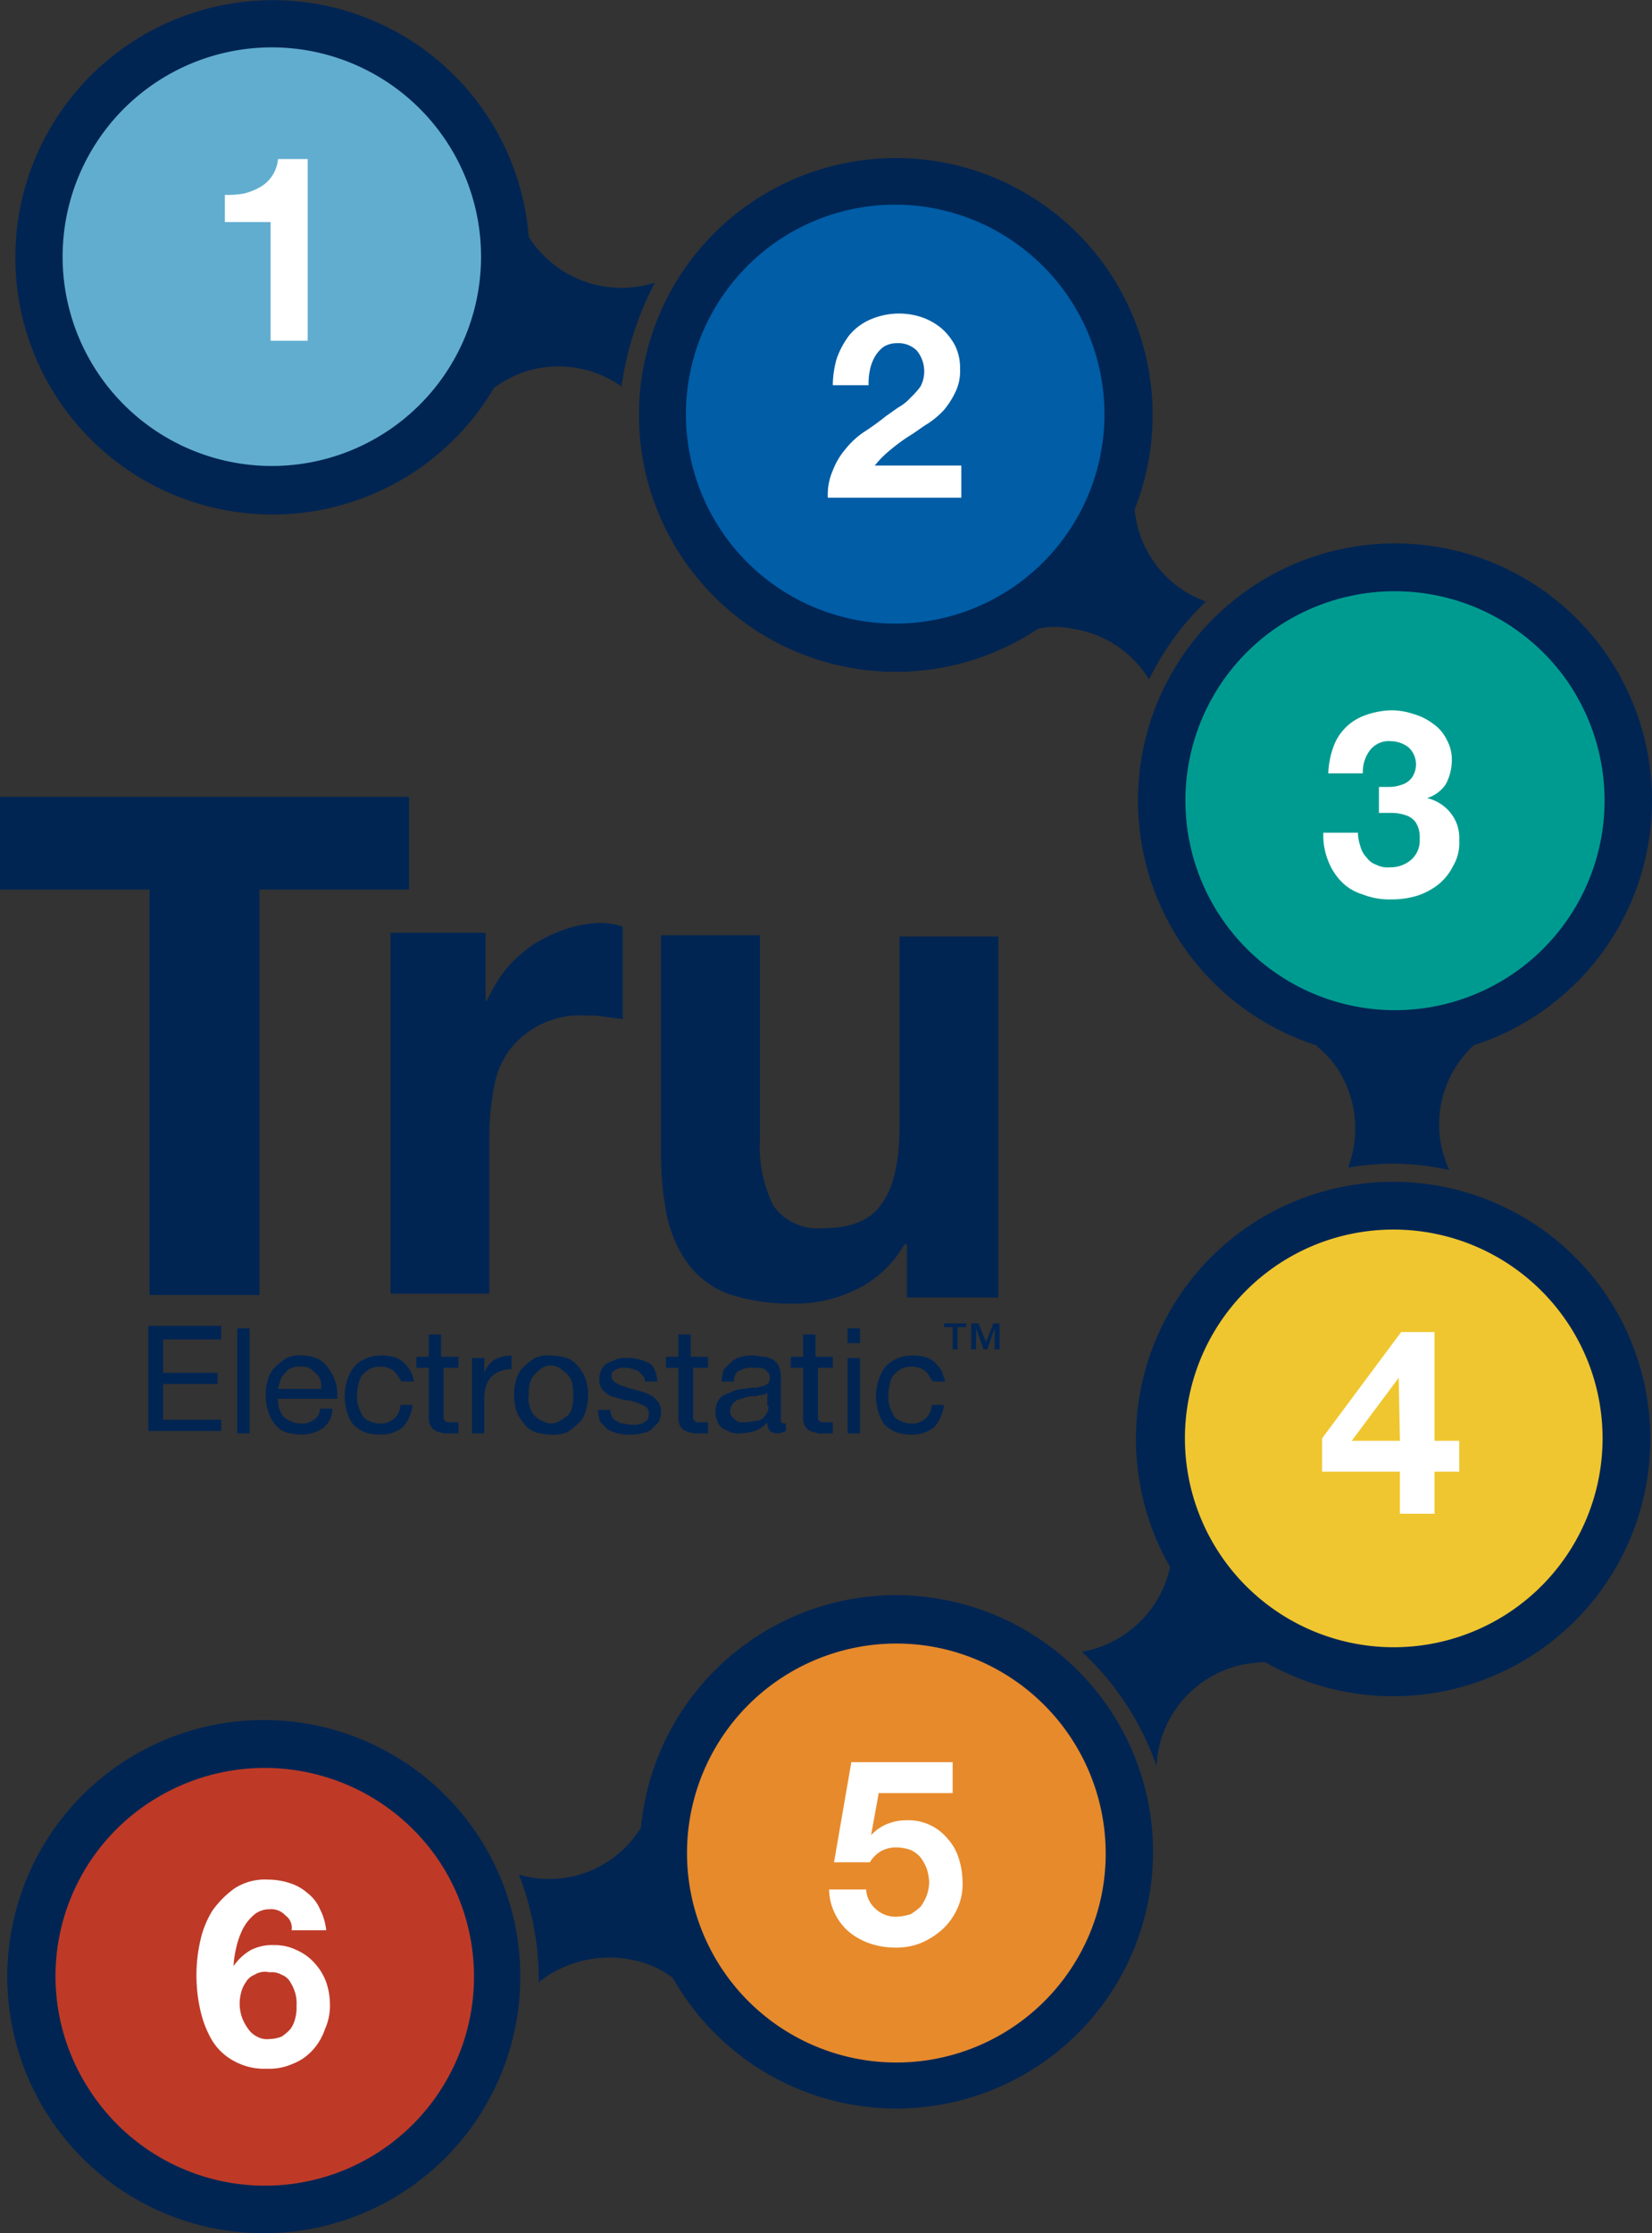 <?xml version="1.0" encoding="UTF-8"?> <svg xmlns="http://www.w3.org/2000/svg" viewBox="0 0 133.701 180.68"><rect x="0" y="0" width="133.701" height="180.68" fill="#333333" stroke="none"/><g id="f3f3d16d-ccf0-465a-9fe8-376e4399288f" data-name="Layer 2"><g id="e7d692a1-670f-4f24-bc1b-9deb8195ec53" data-name="Layer 1"><path d="M108.5,86.866a8.877,8.877,0,0,1,.6,7.6,20.6,20.6,0,0,1,8.2.2,8.706,8.706,0,0,1,2.2-10.3l-.1-4.5-12.9.2.1,4.6a7.937,7.937,0,0,1,1.9,2.2" style="fill:#002553"></path><path d="M98.2,121.666l-3.3,3a8.879,8.879,0,0,1-7,8.9.367.367,0,0,0-.3.1,23.004,23.004,0,0,1,6,9.2,8.805,8.805,0,0,1,7-8.2,13.203,13.203,0,0,1,2.8-.2l3.5-3.1Z" style="fill:#002553"></path><path d="M26.4.466a20.81,20.81,0,1,1-24.7,16,20.859,20.859,0,0,1,24.7-16" style="fill:#002553"></path><path d="M53,22.866h0a8.878,8.878,0,0,1-10.5-4.2l-4.4-.9-2.6,12.6,4.5,1a9.858,9.858,0,0,1,2.5-1.3,8.833,8.833,0,0,1,7.8,1.2,25.799,25.799,0,0,1,2.7-8.4" style="fill:#002553"></path><path d="M85.4,17.266a20.787,20.787,0,1,1-29.2,3.4,20.809,20.809,0,0,1,29.2-3.4" style="fill:#002553"></path><path d="M93,54.966a22.239,22.239,0,0,1,4.6-6.3,8.741,8.741,0,0,1-5.8-8l-3.5-2.8-8,10.1,3.7,2.9a6.608,6.608,0,0,1,2.8,0,8.815,8.815,0,0,1,6.2,4.1" style="fill:#002553"></path><path d="M133.7,64.566a20.801,20.801,0,1,1-21-20.6,20.785,20.785,0,0,1,21,20.6" style="fill:#002553"></path><path d="M98.8,100.966a20.816,20.816,0,1,0,29.4,1.5,20.846,20.846,0,0,0-29.4-1.5" style="fill:#002553"></path><path d="M68.4,129.466a20.769,20.769,0,1,0,24.5,16.2,20.816,20.816,0,0,0-24.5-16.2" style="fill:#002553"></path><path d="M56.5,146.566l-4.4.9a8.715,8.715,0,0,1-10.1,4.2,23.54,23.54,0,0,1,1.6,8.7,9.219,9.219,0,0,1,8.4-1.6,7.45,7.45,0,0,1,2.5,1.3l4.6-.9Z" style="fill:#002553"></path><path d="M4.1,148.366a20.76,20.76,0,1,0,28.8-5.7,20.756,20.756,0,0,0-28.8,5.7" style="fill:#002553"></path><path d="M34.7,9.566a16.933,16.933,0,1,1-23.9-1.5,16.934,16.934,0,0,1,23.9,1.5" style="fill:#61add0"></path><path d="M83,20.266a16.937,16.937,0,1,1-23.8,2.7,16.886,16.886,0,0,1,23.8-2.7" style="fill:#005da6"></path><path d="M126.6,54.766a16.961,16.961,0,1,1-23.7-3.7,17.034,17.034,0,0,1,23.7,3.7" style="fill:#009b90"></path><path d="M128.6,110.366a16.901,16.901,0,1,1-21.8-9.8,16.938,16.938,0,0,1,21.8,9.8" style="fill:#efc62f"></path><path d="M89.1,153.566a16.948,16.948,0,1,1-12.9-20.2,17.003,17.003,0,0,1,12.9,20.2" style="fill:#e78a2b"></path><path d="M35.8,150.966a16.912,16.912,0,0,1-28.7,17.9,16.794,16.794,0,0,1,5.4-23.3,16.99,16.99,0,0,1,23.3,5.4" style="fill:#be3a27"></path><path d="M21.9,27.466v-9.5H18.2v-2.2a7.569,7.569,0,0,0,1.5-.1,5.023,5.023,0,0,0,1.3-.5,2.836,2.836,0,0,0,1-.9,2.919,2.919,0,0,0,.5-1.4h2.4v14.7h-3Z" style="fill:#fff"></path><path d="M67.7,29.066a6.915,6.915,0,0,1,1-1.9,4.533,4.533,0,0,1,1.7-1.3,5.932,5.932,0,0,1,2.3-.5,5.823,5.823,0,0,1,1.9.3,5.072,5.072,0,0,1,1.6.9,4.863,4.863,0,0,1,1.1,1.4,4.058,4.058,0,0,1,.4,1.9,3.806,3.806,0,0,1-.4,1.9,6.705,6.705,0,0,1-.9,1.4,6.886,6.886,0,0,1-1.3,1.1c-.5.3-1,.7-1.5,1a14.308,14.308,0,0,0-1.5,1.1,7.991,7.991,0,0,0-1.3,1.3h7v2.6H67a4.812,4.812,0,0,1,.4-2.2,5.854,5.854,0,0,1,1-1.7,6.731,6.731,0,0,1,1.5-1.4,20.275,20.275,0,0,0,1.8-1.3c.3-.2.7-.5,1-.7a3.914,3.914,0,0,0,1-.8,6.472,6.472,0,0,0,.8-.9,2.643,2.643,0,0,0-.3-2.9,2.111,2.111,0,0,0-1.6-.6,2.016,2.016,0,0,0-1.1.3,2.696,2.696,0,0,0-.7.8,3.583,3.583,0,0,0-.4,1.1,4.87,4.87,0,0,0-.1,1.2H67.4a8.177,8.177,0,0,1,.3-2.1" style="fill:#fff"></path><path d="M112.5,63.666a2.958,2.958,0,0,0,1-.2,1.555,1.555,0,0,0,.8-.6,1.885,1.885,0,0,0-.3-2.4,2.39,2.39,0,0,0-1.4-.5,1.94,1.94,0,0,0-1.7.7,2.883,2.883,0,0,0-.6,1.9h-2.8a7.116,7.116,0,0,1,.4-2.1,4.196,4.196,0,0,1,2.6-2.6,6.536,6.536,0,0,1,2.1-.4,5.663,5.663,0,0,1,1.8.3,4.813,4.813,0,0,1,1.6.8,3.338,3.338,0,0,1,1.1,1.3,3.287,3.287,0,0,1,.4,1.7,4.136,4.136,0,0,1-.5,1.9,2.827,2.827,0,0,1-1.5,1.1h0a3.471,3.471,0,0,1,1.9,1.2,3.232,3.232,0,0,1,.7,2.2,3.645,3.645,0,0,1-.5,2.1,4.427,4.427,0,0,1-1.2,1.5,5.558,5.558,0,0,1-1.7.9,7.106,7.106,0,0,1-2.1.3,5.867,5.867,0,0,1-2.3-.4,4.043,4.043,0,0,1-1.7-1,4.991,4.991,0,0,1-1.1-1.7,5.558,5.558,0,0,1-.4-2.3h2.8a3.594,3.594,0,0,0,.2,1.1,1.933,1.933,0,0,0,.5.9,1.555,1.555,0,0,0,.8.6,1.978,1.978,0,0,0,1.1.2,2.523,2.523,0,0,0,1.7-.6,2.06,2.06,0,0,0,.7-1.7,2.269,2.269,0,0,0-.3-1.3,1.555,1.555,0,0,0-.8-.6,3.595,3.595,0,0,0-1.1-.2h-1.1v-2.1q.3,0,.9,0" style="fill:#fff"></path><path d="M71.1,145.166l-.6,3.3h0a3.805,3.805,0,0,1,1.3-.9,4.145,4.145,0,0,1,1.6-.3,4.095,4.095,0,0,1,3.3,1.5,4.171,4.171,0,0,1,.9,1.6,6.279,6.279,0,0,1,.3,1.9,4.638,4.638,0,0,1-.4,2.1,5.229,5.229,0,0,1-1.2,1.7,6.191,6.191,0,0,1-1.7,1.1,5.223,5.223,0,0,1-2.1.4,6.448,6.448,0,0,1-2-.3,5.56,5.56,0,0,1-1.7-.9,4.427,4.427,0,0,1-1.2-1.5,4.552,4.552,0,0,1-.5-2h3a2.258,2.258,0,0,0,.8,1.6,2.352,2.352,0,0,0,1.7.6,4.252,4.252,0,0,0,1.1-.2,5.547,5.547,0,0,0,.8-.6,4.052,4.052,0,0,0,.5-.9,3.596,3.596,0,0,0,.2-1.1,4.251,4.251,0,0,0-.2-1.1,4.052,4.052,0,0,0-.5-.9,2.407,2.407,0,0,0-.8-.6,3.595,3.595,0,0,0-1.1-.2,2.502,2.502,0,0,0-1.3.3,2.581,2.581,0,0,0-.9.9H67.5l1.4-8.1h8.2v2.5H71.1Z" style="fill:#fff"></path><path d="M107,119.066v-2.7l6.4-8.6h2.7v8.8h2v2.5h-2v3.4h-2.8v-3.4H107Zm6.2-7.6-3.8,5.1h3.9l-.1-5.1Z" style="fill:#fff"></path><path d="M23.1,154.966a1.536,1.536,0,0,0-1.3-.5,1.901,1.901,0,0,0-1.3.5,3.779,3.779,0,0,0-.9,1.2,6.603,6.603,0,0,0-.5,1.5,7.847,7.847,0,0,0-.2,1.4h0a4.269,4.269,0,0,1,1.4-1.3,3.807,3.807,0,0,1,1.9-.4,3.922,3.922,0,0,1,1.8.4,4.177,4.177,0,0,1,1.5,1.1,4.616,4.616,0,0,1,.9,1.5,5.546,5.546,0,0,1,.3,1.7,4.638,4.638,0,0,1-.4,2.1,4.784,4.784,0,0,1-1,1.7,4.188,4.188,0,0,1-1.6,1.1,4.638,4.638,0,0,1-2.1.4,5.073,5.073,0,0,1-2.8-.7,4.621,4.621,0,0,1-1.7-1.7,8.543,8.543,0,0,1-.9-2.4,12.65,12.65,0,0,1-.3-2.8,12.412,12.412,0,0,1,.3-2.7,7.715,7.715,0,0,1,1-2.5,7.689,7.689,0,0,1,1.8-1.8,4.526,4.526,0,0,1,2.7-.7,5.663,5.663,0,0,1,1.8.3,3.924,3.924,0,0,1,1.4.8,3.248,3.248,0,0,1,1,1.3,4.795,4.795,0,0,1,.5,1.7H23.6a1.217,1.217,0,0,0-.5-1.2m-2.5,4.8a1.345,1.345,0,0,0-.7.6,2.471,2.471,0,0,0-.4.9,3.403,3.403,0,0,0-.1,1,3.552,3.552,0,0,0,.2,1,4.051,4.051,0,0,0,.5.9,1.874,1.874,0,0,0,.7.6,1.644,1.644,0,0,0,1,.2,2.958,2.958,0,0,0,1-.2,4.35,4.35,0,0,0,.7-.6,2.471,2.471,0,0,0,.4-.9,3.403,3.403,0,0,0,.1-1,3.083,3.083,0,0,0-.1-1,3.551,3.551,0,0,0-.4-.9,1.345,1.345,0,0,0-.7-.6,1.644,1.644,0,0,0-1-.2,1.551,1.551,0,0,0-1.2.2" style="fill:#fff"></path><path d="M39.3,75.566v5.4h.1a12.753,12.753,0,0,1,1.5-2.5,10.483,10.483,0,0,1,2.2-2,11.255,11.255,0,0,1,2.7-1.3,9.291,9.291,0,0,1,2.9-.5,5.548,5.548,0,0,1,1.7.3v7.5c-.4-.1-.8-.1-1.4-.2a7.569,7.569,0,0,0-1.5-.1,7.215,7.215,0,0,0-6.2,2.7,6.857,6.857,0,0,0-1.3,3,22.06,22.06,0,0,0-.4,3.7v13.1h-8v-29.2h7.7Z" style="fill:#002553"></path><path d="M73.4,104.766v-4.1h-.2a8.923,8.923,0,0,1-4,3.7,11.032,11.032,0,0,1-5,1.1,15.986,15.986,0,0,1-5.3-.8,7.321,7.321,0,0,1-3.2-2.4,10.226,10.226,0,0,1-1.7-3.8,24.608,24.608,0,0,1-.5-4.9v-17.9h8v16.5a10.902,10.902,0,0,0,1.1,5.4,4.411,4.411,0,0,0,4,1.8c2.2,0,3.8-.6,4.7-1.9,1-1.3,1.5-3.4,1.5-6.4v-15.3h8v29.2H73.4Z" style="fill:#002553"></path><polygon points="0 64.466 0 71.966 12.1 71.966 12.1 104.766 21 104.766 21 71.966 33.1 71.966 33.1 64.466 0 64.466" style="fill:#002553"></polygon><path d="M74.8,110.866a1.689,1.689,0,0,0-1-.3,1.997,1.997,0,0,0-.9.2,2.65,2.65,0,0,0-.6.5,1.91,1.91,0,0,0-.3.8,2.769,2.769,0,0,0-.1.9,1.95,1.95,0,0,0,.1.8,4.876,4.876,0,0,0,.3.7,1.024,1.024,0,0,0,.6.5,1.884,1.884,0,0,0,.8.2,1.594,1.594,0,0,0,1.2-.4,1.433,1.433,0,0,0,.5-1.1h1a3.33,3.33,0,0,1-.8,1.8,2.883,2.883,0,0,1-1.9.6,3.73,3.73,0,0,1-1.2-.2,3.49,3.49,0,0,1-.9-.6,3.127,3.127,0,0,1-.5-1,4.325,4.325,0,0,1,0-2.6,3.127,3.127,0,0,1,.5-1,2.178,2.178,0,0,1,.9-.7,2.768,2.768,0,0,1,1.3-.3,3.402,3.402,0,0,1,1,.1,2.011,2.011,0,0,1,.8.4,4.345,4.345,0,0,1,.6.7l.3.9h-1c-.3-.4-.4-.7-.7-.9m-5.2,5.1h-1v-6.1h1Zm-1-8.5h1v1.2h-1Zm-1.2,2.3v.9H66.2v4.1c0,.1.1.1.1.2.1,0,.1.1.2.1h.9v.9h-.8a1.483,1.483,0,0,1-.7-.1c-.2,0-.3-.1-.5-.2a1.381,1.381,0,0,1-.3-.4,1.483,1.483,0,0,1-.1-.7v-3.9h-1v-.9h1v-1.8h1v1.8h1.4Zm-5.2,4a1.088,1.088,0,0,1-.1.5,1.381,1.381,0,0,1-.3.4.855.855,0,0,1-.6.3c-.3,0-.5.1-.9.1h-.4a.758.758,0,0,1-.4-.2l-.3-.3a.601.601,0,0,1-.1-.4,1.072,1.072,0,0,1,.2-.6c.1-.1.3-.3.4-.3.2-.1.4-.1.6-.2a1.702,1.702,0,0,1,.7-.1c.2,0,.4-.1.6-.1a.764.764,0,0,0,.5-.2v1.1Zm1.6,1.4h-.3c-.2,0-.3-.1-.3-.2v-3.6a2.387,2.387,0,0,0-.2-.9,1.205,1.205,0,0,0-.5-.5,1.854,1.854,0,0,0-.7-.2c-.3,0-.5-.1-.8-.1a3.402,3.402,0,0,0-1,.1,2.01,2.01,0,0,0-.8.4q-.3.3-.6.6a2.959,2.959,0,0,0-.2,1h1c0-.5.2-.8.5-.9a1.815,1.815,0,0,1,1.1-.2h.5c.2,0,.3.1.4.1l.3.3a.749.749,0,0,1,.1.5.519.519,0,0,1-.2.4.764.764,0,0,1-.5.2,1.483,1.483,0,0,1-.7.1c-.2,0-.5.1-.8.1a2.353,2.353,0,0,0-.8.2c-.2.1-.5.2-.7.3a1.205,1.205,0,0,0-.5.5,1.997,1.997,0,0,0-.2.9,1.883,1.883,0,0,0,.2.8.998.998,0,0,0,.4.5l.6.3a1.949,1.949,0,0,0,.8.1,5.019,5.019,0,0,0,1.2-.2,2.286,2.286,0,0,0,1-.7,1.165,1.165,0,0,0,.2.7,1.072,1.072,0,0,0,.6.2,1.445,1.445,0,0,0,.7-.2V115.166Zm-6.5-5.4v.9H56.1v4.1c0,.1.1.1.1.2.1,0,.1.1.2.1h.9v.9h-.8a1.483,1.483,0,0,1-.7-.1c-.2,0-.3-.1-.5-.2a1.381,1.381,0,0,1-.3-.4,1.483,1.483,0,0,1-.1-.7v-3.9h-1v-.9h1v-1.8h1v1.8h1.4Zm-7.8,4.8a.781.781,0,0,0,.4.4c.2.1.3.2.5.2s.4.1.6.1h.5c.2,0,.3-.1.5-.1.1-.1.3-.2.4-.3a.749.749,0,0,0,.1-.5.605.605,0,0,0-.3-.6,4.874,4.874,0,0,0-.7-.3,2.958,2.958,0,0,0-1-.2c-.3-.1-.7-.2-1-.3a1.794,1.794,0,0,1-.7-.5,1.222,1.222,0,0,1-.3-.9,1.883,1.883,0,0,1,.2-.8,1.205,1.205,0,0,1,.5-.5c.2-.1.5-.2.7-.3a2.202,2.202,0,0,1,.8-.1,3.402,3.402,0,0,1,1,.1,6.897,6.897,0,0,1,.8.3,1.024,1.024,0,0,1,.5.6,2.389,2.389,0,0,1,.2.9h-1a.764.764,0,0,0-.2-.5l-.3-.3c-.1-.1-.3-.1-.4-.2-.2,0-.3-.1-.5-.1h-.5c-.2,0-.3.1-.4.1-.1.1-.2.1-.3.2s-.1.2-.1.4a.519.519,0,0,0,.2.4,2.184,2.184,0,0,0,.5.3c.2.1.4.1.6.2s.5.1.7.2a6.372,6.372,0,0,1,.7.2,3.329,3.329,0,0,1,.6.3c.2.1.3.3.5.5a1.446,1.446,0,0,1,.2.7,1.996,1.996,0,0,1-.2.9q-.3.3-.6.6a1.909,1.909,0,0,1-.8.3,2.768,2.768,0,0,1-.9.1,3.402,3.402,0,0,1-1-.1,6.899,6.899,0,0,1-.8-.3q-.3-.3-.6-.6a2.959,2.959,0,0,1-.2-1h1a1.087,1.087,0,0,0,.1.5m-7.7-3a2.075,2.075,0,0,1,.6-1,5.494,5.494,0,0,1,.9-.7,2.745,2.745,0,0,1,1.3-.2,5.066,5.066,0,0,1,1.3.2,2.178,2.178,0,0,1,.9.7,3.327,3.327,0,0,1,.6,1,4.325,4.325,0,0,1,0,2.6,2.075,2.075,0,0,1-.6,1,5.495,5.495,0,0,1-.9.7,2.745,2.745,0,0,1-1.3.2,5.066,5.066,0,0,1-1.3-.2,2.178,2.178,0,0,1-.9-.7,3.328,3.328,0,0,1-.6-1,4.325,4.325,0,0,1,0-2.6m1.1,2.3a1.612,1.612,0,0,0,.4.7,2.092,2.092,0,0,0,.6.4,1.854,1.854,0,0,0,.7.2,1.445,1.445,0,0,0,.7-.2c.2-.1.4-.3.6-.4a1.612,1.612,0,0,0,.4-.7,5.051,5.051,0,0,0,0-2,1.612,1.612,0,0,0-.4-.7c-.2-.2-.4-.3-.6-.5a1.854,1.854,0,0,0-.7-.2,1.445,1.445,0,0,0-.7.2,2.649,2.649,0,0,0-.6.5,1.612,1.612,0,0,0-.4.7,3.084,3.084,0,0,0-.1,1,1.644,1.644,0,0,0,.1,1m-3.7-4.1v1.3h0a2.012,2.012,0,0,1,.9-1.1,2.768,2.768,0,0,1,1.3-.3v1.1a2.958,2.958,0,0,0-1,.2,1.794,1.794,0,0,0-.7.5,2.01,2.01,0,0,0-.4.8,3.403,3.403,0,0,0-.1,1v2.7h-1v-6.1h1Zm-2.1,0v.9H35.9v4.1c0,.1.1.1.1.2.1,0,.1.1.2.1h.9v.9h-.8a1.483,1.483,0,0,1-.7-.1c-.2,0-.3-.1-.5-.2a1.381,1.381,0,0,1-.3-.4,1.483,1.483,0,0,1-.1-.7v-3.9h-1v-.9h1v-1.8h1v1.8h1.4Zm-5.3,1.1a1.689,1.689,0,0,0-1-.3,1.997,1.997,0,0,0-.9.2,2.65,2.65,0,0,0-.6.5,1.91,1.91,0,0,0-.3.8,2.769,2.769,0,0,0-.1.9,1.95,1.95,0,0,0,.1.8,4.876,4.876,0,0,0,.3.7,1.024,1.024,0,0,0,.6.5,1.884,1.884,0,0,0,.8.2,1.594,1.594,0,0,0,1.2-.4,1.433,1.433,0,0,0,.5-1.1h1a3.33,3.33,0,0,1-.8,1.8,2.883,2.883,0,0,1-1.9.6,3.73,3.73,0,0,1-1.2-.2,3.49,3.49,0,0,1-.9-.6,3.127,3.127,0,0,1-.5-1,4.325,4.325,0,0,1,0-2.6,3.127,3.127,0,0,1,.5-1,2.178,2.178,0,0,1,.9-.7,2.768,2.768,0,0,1,1.3-.3,3.402,3.402,0,0,1,1,.1,2.011,2.011,0,0,1,.8.4,4.345,4.345,0,0,1,.6.7,3.177,3.177,0,0,1,.3.9h-1c-.3-.4-.4-.7-.7-.9m-5.7,4.7a3.099,3.099,0,0,1-1.7.5,5.066,5.066,0,0,1-1.3-.2,2.178,2.178,0,0,1-.9-.7,3.127,3.127,0,0,1-.5-1,4.325,4.325,0,0,1,0-2.6,2.075,2.075,0,0,1,.6-1,5.494,5.494,0,0,1,.9-.7,2.345,2.345,0,0,1,1.2-.2,3.195,3.195,0,0,1,1.4.3,2.582,2.582,0,0,1,.9.9,3.696,3.696,0,0,1,.5,1.1,4.87,4.87,0,0,1,.1,1.2H22.5a2.202,2.202,0,0,0,.1.8,3.329,3.329,0,0,0,.3.6,2.093,2.093,0,0,0,.6.4,1.997,1.997,0,0,0,.9.2,1.493,1.493,0,0,0,1-.3,1.05,1.05,0,0,0,.5-.9h1a1.943,1.943,0,0,1-.8,1.6m-.2-4a.998.998,0,0,0-.4-.5,1.755,1.755,0,0,0-.5-.4,1.483,1.483,0,0,0-.7-.1,1.483,1.483,0,0,0-.7.1.998.998,0,0,0-.5.4,1.275,1.275,0,0,0-.4.6,6.388,6.388,0,0,0-.2.7h3.5a1.949,1.949,0,0,0-.1-.8m-5.7,4.4h-1v-8.5h1Zm-2.3-8.5v.9H13.2v2.7h4.4v.9H13.2v2.9h4.7v.9H12v-8.5h5.9Z" style="fill:#002553"></path><path d="M76.4,107.066v.3h.7v1.8h.4v-1.8h.7v-.3Zm4,0-.6,1.5-.6-1.5h-.6v2.1h.4v-1.7h0l.6,1.7h.3l.6-1.7h0v1.7h.4v-2.1Z" style="fill:#002553"></path></g></g></svg> 